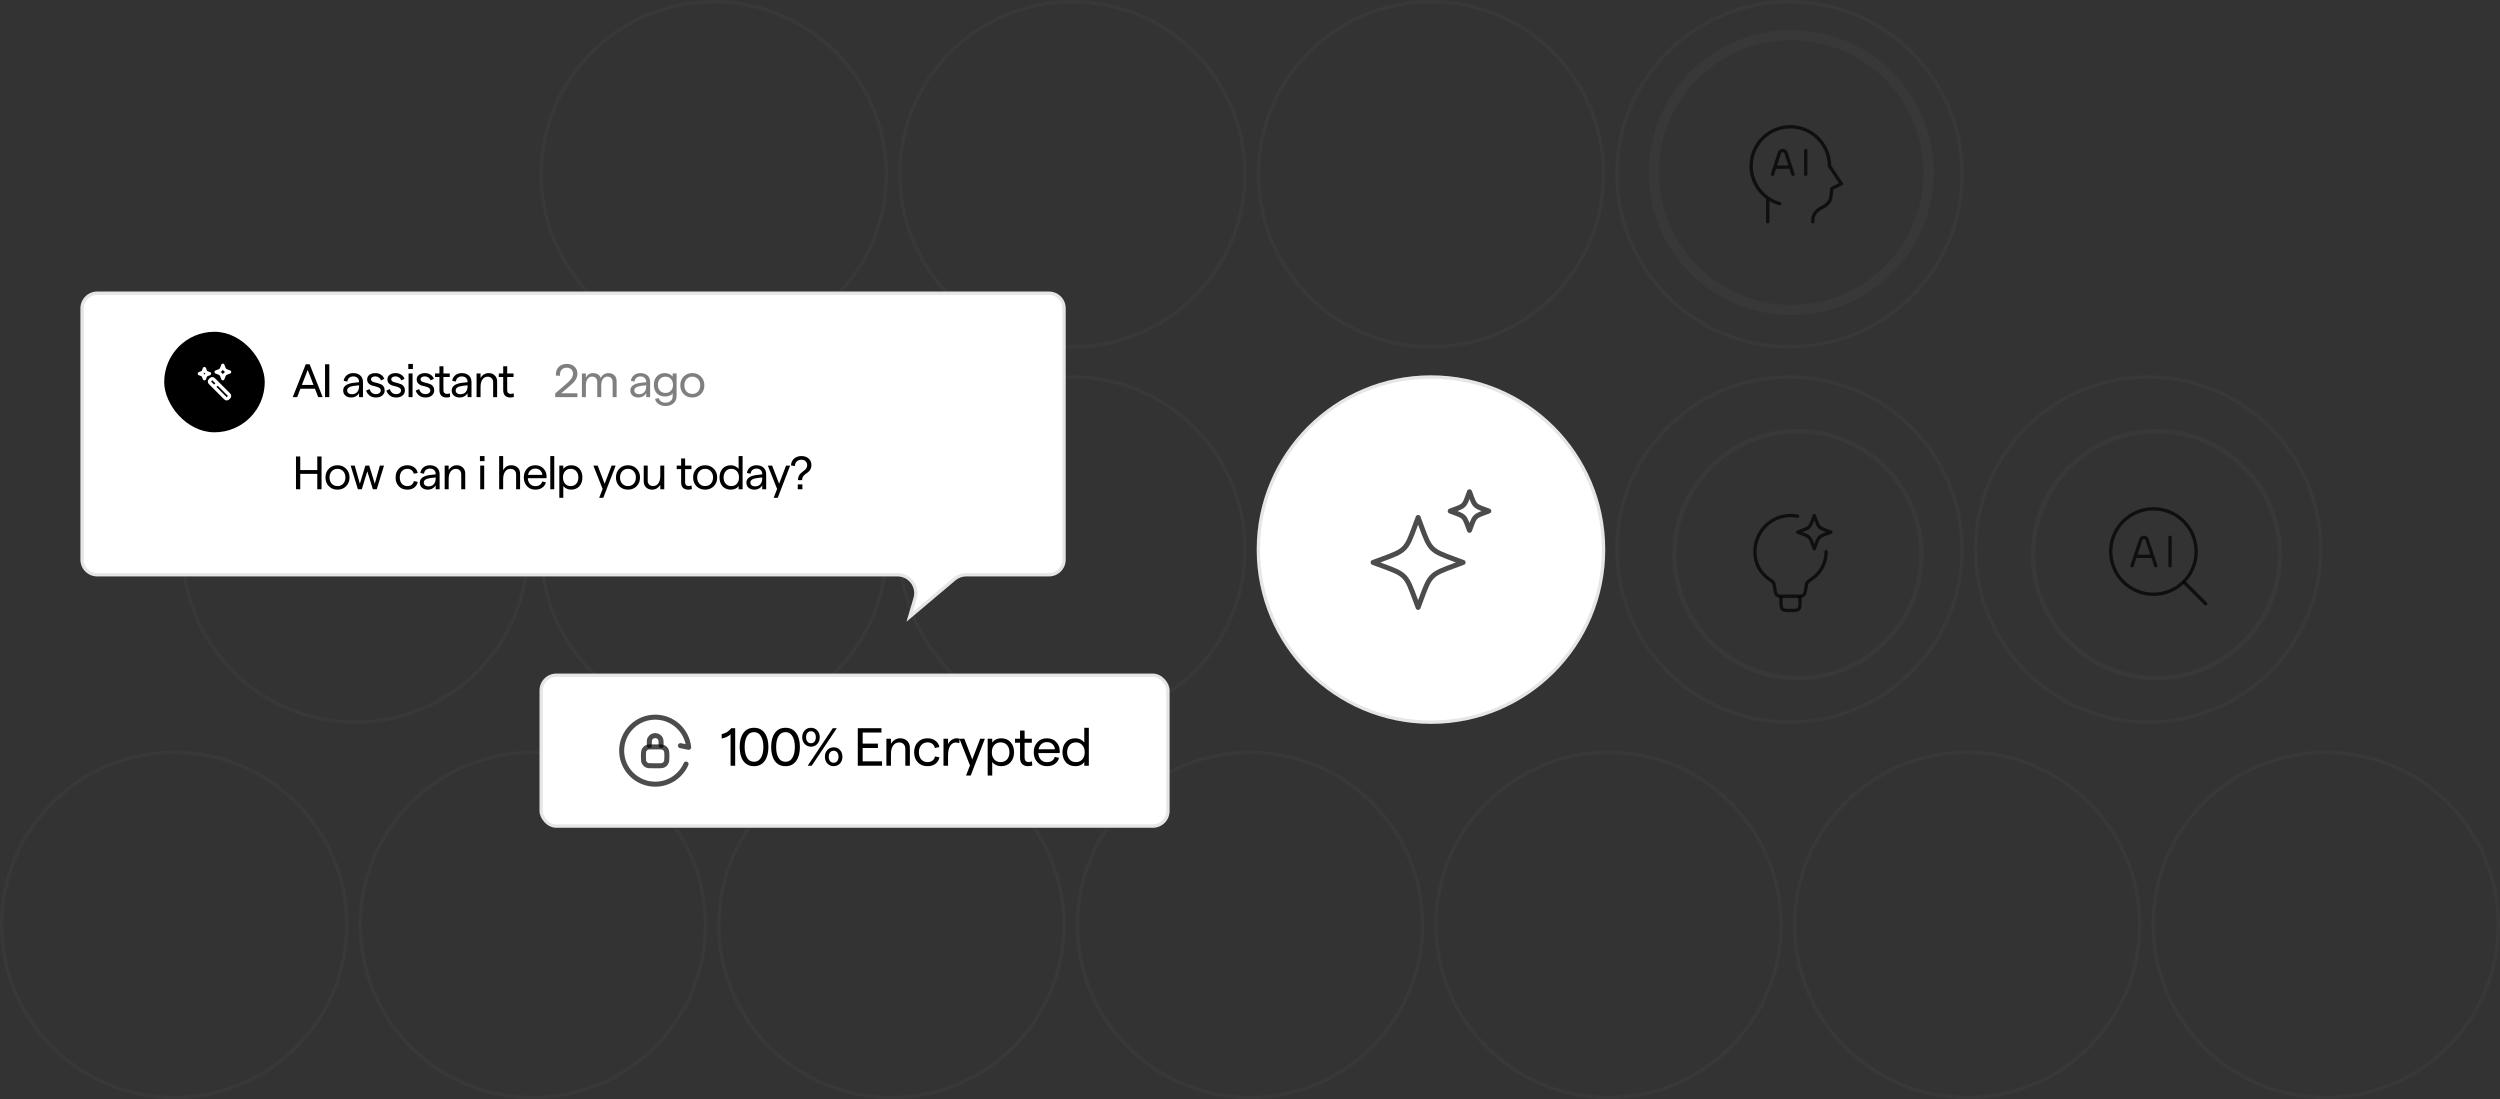 <svg width="746" height="328" viewBox="0 0 746 328" fill="none" xmlns="http://www.w3.org/2000/svg">
<rect x="0" y="0" width="746" height="328" fill="#333333" stroke="none"/>
<circle cx="213" cy="52" r="51.5" stroke="url(#paint0_radial_1511_666)" stroke-opacity="0.05"/>
<circle cx="106" cy="164" r="51.5" stroke="url(#paint1_radial_1511_666)" stroke-opacity="0.05"/>
<circle cx="52" cy="276" r="51.5" stroke="url(#paint2_radial_1511_666)" stroke-opacity="0.05"/>
<circle cx="320" cy="52" r="51.5" stroke="url(#paint3_radial_1511_666)" stroke-opacity="0.05"/>
<circle cx="213" cy="164" r="51.5" stroke="url(#paint4_radial_1511_666)" stroke-opacity="0.05"/>
<circle cx="159" cy="276" r="51.5" stroke="url(#paint5_radial_1511_666)" stroke-opacity="0.05"/>
<circle cx="427" cy="52" r="51.5" stroke="url(#paint6_radial_1511_666)" stroke-opacity="0.05"/>
<circle cx="320" cy="164" r="51.5" stroke="url(#paint7_radial_1511_666)" stroke-opacity="0.05"/>
<circle cx="266" cy="276" r="51.5" stroke="url(#paint8_radial_1511_666)" stroke-opacity="0.05"/>
<circle cx="427" cy="164" r="52" fill="white"/>
<circle cx="427" cy="164" r="51.5" stroke="black" stroke-opacity="0.1"/>
<path d="M423.167 154.417L422.178 157.089C420.882 160.592 420.233 162.344 418.955 163.622C417.677 164.9 415.926 165.548 412.422 166.845L409.75 167.833L412.422 168.822C415.926 170.119 417.677 170.767 418.955 172.045C420.233 173.323 420.882 175.074 422.178 178.578L423.167 181.25L424.155 178.578C425.452 175.074 426.1 173.323 427.378 172.045C428.656 170.767 430.408 170.119 433.911 168.822L436.583 167.833L433.911 166.845C430.408 165.548 428.656 164.9 427.378 163.622C426.1 162.344 425.452 160.592 424.155 157.089L423.167 154.417Z" stroke="black" stroke-opacity="0.7" stroke-width="1.5" stroke-linejoin="round"/>
<path d="M438.5 146.75L438.076 147.895C437.521 149.397 437.243 150.147 436.695 150.695C436.147 151.243 435.397 151.521 433.895 152.076L432.75 152.5L433.895 152.924C435.397 153.479 436.147 153.757 436.695 154.305C437.243 154.853 437.521 155.603 438.076 157.105L438.5 158.25L438.924 157.105C439.479 155.603 439.757 154.853 440.305 154.305C440.853 153.757 441.603 153.479 443.105 152.924L444.25 152.5L443.105 152.076C441.603 151.521 440.853 151.243 440.305 150.695C439.757 150.147 439.479 149.397 438.924 147.895L438.5 146.75Z" stroke="black" stroke-opacity="0.7" stroke-width="1.5" stroke-linejoin="round"/>
<circle cx="373" cy="276" r="51.5" stroke="url(#paint9_radial_1511_666)" stroke-opacity="0.05"/>
<circle cx="534" cy="164" r="51.5" stroke="url(#paint10_radial_1511_666)" stroke-opacity="0.05"/>
<circle cx="536.5" cy="165.5" r="36.85" stroke="url(#paint11_radial_1511_666)" stroke-opacity="0.05" stroke-width="1.3"/>
<path d="M544.917 164.629C544.917 168.283 543.118 171.096 540.381 172.947C539.744 173.378 539.425 173.593 539.267 173.838C539.11 174.083 539.056 174.405 538.949 175.049L538.866 175.549C538.677 176.68 538.583 177.245 538.187 177.581C537.79 177.917 537.217 177.917 536.071 177.917H532.371C531.225 177.917 530.652 177.917 530.256 177.581C529.859 177.245 529.765 176.68 529.577 175.549L529.493 175.049C529.386 174.407 529.333 174.087 529.177 173.843C529.021 173.599 528.702 173.381 528.063 172.944C525.355 171.093 523.667 168.281 523.667 164.629C523.667 158.667 528.424 153.833 534.292 153.833C535.019 153.833 535.73 153.908 536.417 154.049" stroke="black" stroke-opacity="0.7" stroke-linecap="round" stroke-linejoin="round"/>
<path d="M541.375 153.833L541.74 154.821C542.22 156.116 542.459 156.763 542.931 157.235C543.404 157.708 544.051 157.947 545.346 158.426L546.333 158.792L545.346 159.157C544.051 159.636 543.404 159.876 542.931 160.348C542.459 160.82 542.22 161.468 541.74 162.763L541.375 163.75L541.01 162.763C540.531 161.468 540.291 160.82 539.819 160.348C539.346 159.876 538.699 159.636 537.404 159.157L536.417 158.792L537.404 158.426C538.699 157.947 539.346 157.708 539.819 157.235C540.291 156.763 540.531 156.116 541.01 154.821L541.375 153.833Z" stroke="black" stroke-opacity="0.7" stroke-linejoin="round"/>
<path d="M537.125 177.917V179.333C537.125 180.669 537.125 181.337 536.71 181.752C536.295 182.167 535.627 182.167 534.292 182.167C532.956 182.167 532.288 182.167 531.873 181.752C531.458 181.337 531.458 180.669 531.458 179.333V177.917" stroke="black" stroke-opacity="0.7" stroke-linejoin="round"/>
<circle cx="534" cy="52" r="51.5" stroke="url(#paint12_radial_1511_666)" stroke-opacity="0.05"/>
<circle cx="534.5" cy="51.5" r="41" stroke="url(#paint13_radial_1511_666)" stroke-opacity="0.05" stroke-width="3"/>
<path d="M540.958 66.167V65.458C540.958 63.894 542.279 62.626 543.682 61.932C545.045 61.258 546.192 60.147 546.337 58.844L546.625 56.25L549.458 54.833L545.917 49.521C545.917 43.066 540.684 37.833 534.229 37.833C527.774 37.833 522.542 43.066 522.542 49.521C522.542 53.47 524.501 56.962 527.5 59.078M527.5 59.078V66.167M527.5 59.078C528.564 59.828 529.758 60.405 531.042 60.769" stroke="black" stroke-opacity="0.7" stroke-linecap="round" stroke-linejoin="round"/>
<path d="M535.019 52L532.95 45.595C532.82 45.192 532.421 44.917 531.968 44.917C531.515 44.917 531.116 45.192 530.986 45.595L528.917 52M538.833 44.917V52M529.68 49.875H534.256" stroke="black" stroke-opacity="0.7" stroke-linecap="round" stroke-linejoin="round"/>
<circle cx="480" cy="276" r="51.5" stroke="url(#paint14_radial_1511_666)" stroke-opacity="0.05"/>
<circle cx="643.5" cy="165.5" r="36.85" stroke="url(#paint15_radial_1511_666)" stroke-opacity="0.05" stroke-width="1.3"/>
<path d="M651.792 173.792L658.167 180.167" stroke="black" stroke-opacity="0.7" stroke-linecap="round" stroke-linejoin="round"/>
<path d="M655.333 164.583C655.333 157.542 649.625 151.833 642.583 151.833C635.542 151.833 629.833 157.542 629.833 164.583C629.833 171.625 635.542 177.333 642.583 177.333C649.625 177.333 655.333 171.625 655.333 164.583Z" stroke="black" stroke-opacity="0.7" stroke-linejoin="round"/>
<path d="M636.208 168.833L638.818 161.005C638.951 160.604 639.327 160.333 639.75 160.333C640.173 160.333 640.548 160.604 640.682 161.005L643.292 168.833M647.542 160.333V168.833M637.625 166H641.875" stroke="black" stroke-opacity="0.7" stroke-linecap="round" stroke-linejoin="round"/>
<circle cx="641" cy="164" r="51.5" stroke="url(#paint16_radial_1511_666)" stroke-opacity="0.05"/>
<circle cx="587" cy="276" r="51.5" stroke="url(#paint17_radial_1511_666)" stroke-opacity="0.05"/>
<circle cx="694" cy="276" r="51.5" stroke="url(#paint18_radial_1511_666)" stroke-opacity="0.05"/>
<path d="M24 92C24 89.239 26.239 87 29 87H313C315.761 87 318 89.239 318 92V167C318 169.761 315.761 172 313 172H288.328C287.147 172 286.005 172.417 285.103 173.179L270.5 185.5L272.598 178.42C273.547 175.216 271.146 172 267.804 172H29C26.239 172 24 169.761 24 167V92Z" fill="white"/>
<path d="M24.5 92C24.5 89.515 26.515 87.5 29 87.5H313C315.485 87.5 317.5 89.515 317.5 92V167C317.5 169.485 315.485 171.5 313 171.5H288.328C287.029 171.5 285.773 171.959 284.781 172.796L271.454 184.041L273.077 178.562C274.121 175.038 271.48 171.5 267.804 171.5H29C26.515 171.5 24.5 169.485 24.5 167V92Z" stroke="black" stroke-opacity="0.1"/>
<rect x="49" y="99" width="30" height="30" rx="15" fill="black"/>
<path d="M64.963 114.389L63.889 113.315C63.742 113.168 63.669 113.095 63.59 113.056C63.44 112.981 63.264 112.981 63.113 113.056C63.034 113.095 62.961 113.168 62.815 113.315C62.668 113.461 62.595 113.534 62.556 113.613C62.481 113.763 62.481 113.94 62.556 114.09C62.595 114.169 62.668 114.242 62.815 114.389L63.889 115.463M64.963 114.389L68.185 117.611C68.332 117.758 68.405 117.831 68.444 117.91C68.519 118.06 68.519 118.236 68.444 118.387C68.405 118.466 68.332 118.539 68.185 118.685C68.039 118.832 67.966 118.905 67.887 118.944C67.737 119.019 67.56 119.019 67.41 118.944C67.331 118.905 67.258 118.832 67.111 118.685L63.889 115.463M64.963 114.389L63.889 115.463" stroke="white" stroke-linecap="round" stroke-linejoin="round"/>
<path d="M66.5 109L66.647 109.398C66.841 109.921 66.937 110.182 67.128 110.372C67.318 110.563 67.579 110.659 68.102 110.853L68.5 111L68.102 111.147C67.579 111.341 67.318 111.437 67.128 111.628C66.937 111.818 66.841 112.079 66.647 112.602L66.5 113L66.353 112.602C66.159 112.079 66.063 111.818 65.872 111.628C65.682 111.437 65.421 111.341 64.898 111.147L64.5 111L64.898 110.853C65.421 110.659 65.682 110.563 65.872 110.372C66.063 110.182 66.159 109.921 66.353 109.398L66.5 109Z" stroke="white" stroke-linejoin="round"/>
<path d="M61 110L61.111 110.299C61.255 110.69 61.328 110.886 61.471 111.029C61.614 111.172 61.81 111.245 62.201 111.389L62.5 111.5L62.201 111.611C61.81 111.755 61.614 111.828 61.471 111.971C61.328 112.114 61.255 112.31 61.111 112.701L61 113L60.889 112.701C60.745 112.31 60.672 112.114 60.529 111.971C60.386 111.828 60.19 111.755 59.799 111.611L59.5 111.5L59.799 111.389C60.19 111.245 60.386 111.172 60.529 111.029C60.672 110.886 60.745 110.69 60.889 110.299L61 110Z" stroke="white" stroke-linejoin="round"/>
<path d="M94.957 118.5L93.991 116.008H89.637L88.671 118.5H87.355L91.233 108.7H92.395L96.287 118.5H94.957ZM90.071 114.874H93.557L91.821 110.38L90.071 114.874ZM96.991 118.5V108.7H98.265V118.5H96.991ZM105.413 111.332C106.281 111.332 106.981 111.57 107.513 112.046C108.045 112.522 108.311 113.166 108.311 113.978V118.5H107.135V117.296C106.929 117.697 106.612 118.019 106.183 118.262C105.763 118.495 105.296 118.612 104.783 118.612C104.083 118.612 103.509 118.421 103.061 118.038C102.622 117.646 102.403 117.142 102.403 116.526C102.403 115.201 103.523 114.426 105.763 114.202L107.135 114.048V113.908C107.135 113.423 106.976 113.04 106.659 112.76C106.351 112.471 105.935 112.326 105.413 112.326C104.927 112.326 104.526 112.461 104.209 112.732C103.891 113.003 103.709 113.376 103.663 113.852L102.557 113.642C102.659 112.942 102.972 112.382 103.495 111.962C104.027 111.542 104.666 111.332 105.413 111.332ZM104.965 117.632C105.646 117.632 106.178 117.422 106.561 117.002C106.943 116.582 107.135 116.017 107.135 115.308V114.972L105.763 115.126C104.316 115.285 103.593 115.747 103.593 116.512C103.593 116.839 103.719 117.109 103.971 117.324C104.232 117.529 104.563 117.632 104.965 117.632ZM112.191 118.612C111.407 118.612 110.763 118.411 110.259 118.01C109.765 117.609 109.429 117.123 109.251 116.554L110.273 116.106C110.591 117.105 111.23 117.604 112.191 117.604C112.611 117.604 112.952 117.501 113.213 117.296C113.484 117.081 113.619 116.825 113.619 116.526C113.619 116.199 113.479 115.943 113.199 115.756C112.919 115.569 112.579 115.429 112.177 115.336C111.785 115.243 111.389 115.14 110.987 115.028C110.595 114.907 110.259 114.697 109.979 114.398C109.699 114.099 109.559 113.703 109.559 113.208C109.559 112.648 109.783 112.195 110.231 111.85C110.679 111.505 111.281 111.332 112.037 111.332C112.663 111.332 113.218 111.495 113.703 111.822C114.189 112.139 114.506 112.555 114.655 113.068L113.661 113.502C113.568 113.147 113.363 112.863 113.045 112.648C112.737 112.424 112.392 112.312 112.009 112.312C111.608 112.312 111.291 112.391 111.057 112.55C110.824 112.699 110.707 112.914 110.707 113.194C110.707 113.427 110.805 113.619 111.001 113.768C111.207 113.917 111.459 114.025 111.757 114.09C112.065 114.146 112.397 114.23 112.751 114.342C113.106 114.445 113.433 114.561 113.731 114.692C114.03 114.823 114.277 115.047 114.473 115.364C114.679 115.672 114.781 116.055 114.781 116.512C114.781 117.128 114.543 117.632 114.067 118.024C113.591 118.416 112.966 118.612 112.191 118.612ZM118.238 118.612C117.454 118.612 116.81 118.411 116.306 118.01C115.812 117.609 115.476 117.123 115.298 116.554L116.32 116.106C116.638 117.105 117.277 117.604 118.238 117.604C118.658 117.604 118.999 117.501 119.26 117.296C119.531 117.081 119.666 116.825 119.666 116.526C119.666 116.199 119.526 115.943 119.246 115.756C118.966 115.569 118.626 115.429 118.224 115.336C117.832 115.243 117.436 115.14 117.034 115.028C116.642 114.907 116.306 114.697 116.026 114.398C115.746 114.099 115.606 113.703 115.606 113.208C115.606 112.648 115.83 112.195 116.278 111.85C116.726 111.505 117.328 111.332 118.084 111.332C118.71 111.332 119.265 111.495 119.75 111.822C120.236 112.139 120.553 112.555 120.702 113.068L119.708 113.502C119.615 113.147 119.41 112.863 119.092 112.648C118.784 112.424 118.439 112.312 118.056 112.312C117.655 112.312 117.338 112.391 117.104 112.55C116.871 112.699 116.754 112.914 116.754 113.194C116.754 113.427 116.852 113.619 117.048 113.768C117.254 113.917 117.506 114.025 117.804 114.09C118.112 114.146 118.444 114.23 118.798 114.342C119.153 114.445 119.48 114.561 119.778 114.692C120.077 114.823 120.324 115.047 120.52 115.364C120.726 115.672 120.828 116.055 120.828 116.512C120.828 117.128 120.59 117.632 120.114 118.024C119.638 118.416 119.013 118.612 118.238 118.612ZM121.835 108.588H123.207V110.1H121.835V108.588ZM121.919 118.5V111.444H123.109V118.5H121.919ZM126.982 118.612C126.198 118.612 125.554 118.411 125.05 118.01C124.556 117.609 124.22 117.123 124.042 116.554L125.064 116.106C125.382 117.105 126.021 117.604 126.982 117.604C127.402 117.604 127.743 117.501 128.004 117.296C128.275 117.081 128.41 116.825 128.41 116.526C128.41 116.199 128.27 115.943 127.99 115.756C127.71 115.569 127.37 115.429 126.968 115.336C126.576 115.243 126.18 115.14 125.778 115.028C125.386 114.907 125.05 114.697 124.77 114.398C124.49 114.099 124.35 113.703 124.35 113.208C124.35 112.648 124.574 112.195 125.022 111.85C125.47 111.505 126.072 111.332 126.828 111.332C127.454 111.332 128.009 111.495 128.494 111.822C128.98 112.139 129.297 112.555 129.446 113.068L128.452 113.502C128.359 113.147 128.154 112.863 127.836 112.648C127.528 112.424 127.183 112.312 126.8 112.312C126.399 112.312 126.082 112.391 125.848 112.55C125.615 112.699 125.498 112.914 125.498 113.194C125.498 113.427 125.596 113.619 125.792 113.768C125.998 113.917 126.25 114.025 126.548 114.09C126.856 114.146 127.188 114.23 127.542 114.342C127.897 114.445 128.224 114.561 128.522 114.692C128.821 114.823 129.068 115.047 129.264 115.364C129.47 115.672 129.572 116.055 129.572 116.512C129.572 117.128 129.334 117.632 128.858 118.024C128.382 118.416 127.757 118.612 126.982 118.612ZM134.319 118.444C134.011 118.556 133.643 118.612 133.213 118.612C132.579 118.612 132.07 118.43 131.687 118.066C131.314 117.693 131.127 117.133 131.127 116.386V112.494H129.811V111.444H131.127V109.302H132.317V111.444H134.207V112.494H132.317V116.428C132.317 116.792 132.411 117.067 132.597 117.254C132.784 117.441 133.036 117.534 133.353 117.534C133.699 117.534 133.993 117.473 134.235 117.352L134.319 118.444ZM137.797 111.332C138.665 111.332 139.365 111.57 139.897 112.046C140.429 112.522 140.695 113.166 140.695 113.978V118.5H139.519V117.296C139.314 117.697 138.996 118.019 138.567 118.262C138.147 118.495 137.68 118.612 137.167 118.612C136.467 118.612 135.893 118.421 135.445 118.038C135.006 117.646 134.787 117.142 134.787 116.526C134.787 115.201 135.907 114.426 138.147 114.202L139.519 114.048V113.908C139.519 113.423 139.36 113.04 139.043 112.76C138.735 112.471 138.32 112.326 137.797 112.326C137.312 112.326 136.91 112.461 136.593 112.732C136.276 113.003 136.094 113.376 136.047 113.852L134.941 113.642C135.044 112.942 135.356 112.382 135.879 111.962C136.411 111.542 137.05 111.332 137.797 111.332ZM137.349 117.632C138.03 117.632 138.562 117.422 138.945 117.002C139.328 116.582 139.519 116.017 139.519 115.308V114.972L138.147 115.126C136.7 115.285 135.977 115.747 135.977 116.512C135.977 116.839 136.103 117.109 136.355 117.324C136.616 117.529 136.948 117.632 137.349 117.632ZM142.21 118.5V111.444H143.4V112.774C143.652 112.335 143.988 111.985 144.408 111.724C144.828 111.463 145.299 111.332 145.822 111.332C146.559 111.332 147.161 111.561 147.628 112.018C148.104 112.475 148.342 113.077 148.342 113.824V118.5H147.152V114.048C147.152 113.563 147.007 113.171 146.718 112.872C146.428 112.564 146.041 112.41 145.556 112.41C144.893 112.41 144.366 112.681 143.974 113.222C143.591 113.754 143.4 114.482 143.4 115.406V118.5H142.21ZM153.348 118.444C153.04 118.556 152.672 118.612 152.242 118.612C151.608 118.612 151.099 118.43 150.716 118.066C150.343 117.693 150.156 117.133 150.156 116.386V112.494H148.84V111.444H150.156V109.302H151.346V111.444H153.236V112.494H151.346V116.428C151.346 116.792 151.44 117.067 151.626 117.254C151.813 117.441 152.065 117.534 152.382 117.534C152.728 117.534 153.022 117.473 153.264 117.352L153.348 118.444Z" fill="black"/>
<path d="M165.681 118.5L165.667 117.394L169.349 114.216C170.441 113.273 170.987 112.377 170.987 111.528C170.987 110.977 170.814 110.539 170.469 110.212C170.133 109.885 169.68 109.722 169.111 109.722C168.43 109.722 167.907 109.946 167.543 110.394C167.179 110.833 167.034 111.416 167.109 112.144L165.877 112.06C165.802 111.033 166.064 110.198 166.661 109.554C167.268 108.91 168.084 108.588 169.111 108.588C170.072 108.588 170.842 108.859 171.421 109.4C172.009 109.932 172.303 110.641 172.303 111.528C172.303 112.125 172.13 112.709 171.785 113.278C171.44 113.847 170.889 114.449 170.133 115.084L167.473 117.352H172.303V118.5H165.681ZM173.641 118.5V111.444H174.831V112.774C175.232 111.813 175.942 111.332 176.959 111.332C177.538 111.332 178.032 111.463 178.443 111.724C178.863 111.985 179.134 112.349 179.255 112.816C179.451 112.377 179.75 112.023 180.151 111.752C180.562 111.472 181.024 111.332 181.537 111.332C182.293 111.332 182.89 111.551 183.329 111.99C183.777 112.429 184.001 113.021 184.001 113.768V118.5H182.811V114.006C182.811 113.511 182.676 113.119 182.405 112.83C182.134 112.531 181.756 112.382 181.271 112.382C180.683 112.382 180.226 112.62 179.899 113.096C179.572 113.572 179.409 114.193 179.409 114.958V118.5H178.219V114.006C178.219 113.511 178.084 113.119 177.813 112.83C177.552 112.531 177.178 112.382 176.693 112.382C176.105 112.382 175.648 112.62 175.321 113.096C174.994 113.572 174.831 114.193 174.831 114.958V118.5H173.641ZM191.101 111.332C191.969 111.332 192.669 111.57 193.201 112.046C193.733 112.522 193.999 113.166 193.999 113.978V118.5H192.823V117.296C192.618 117.697 192.3 118.019 191.871 118.262C191.451 118.495 190.984 118.612 190.471 118.612C189.771 118.612 189.197 118.421 188.749 118.038C188.31 117.646 188.091 117.142 188.091 116.526C188.091 115.201 189.211 114.426 191.451 114.202L192.823 114.048V113.908C192.823 113.423 192.664 113.04 192.347 112.76C192.039 112.471 191.624 112.326 191.101 112.326C190.616 112.326 190.214 112.461 189.897 112.732C189.58 113.003 189.398 113.376 189.351 113.852L188.245 113.642C188.348 112.942 188.66 112.382 189.183 111.962C189.715 111.542 190.354 111.332 191.101 111.332ZM190.653 117.632C191.334 117.632 191.866 117.422 192.249 117.002C192.632 116.582 192.823 116.017 192.823 115.308V114.972L191.451 115.126C190.004 115.285 189.281 115.747 189.281 116.512C189.281 116.839 189.407 117.109 189.659 117.324C189.92 117.529 190.252 117.632 190.653 117.632ZM200.722 111.444H201.898V118.164C201.898 119.051 201.59 119.769 200.974 120.32C200.367 120.88 199.578 121.16 198.608 121.16C197.786 121.16 197.086 120.959 196.508 120.558C195.929 120.166 195.588 119.653 195.486 119.018L196.634 118.822C196.671 119.214 196.872 119.531 197.236 119.774C197.609 120.026 198.066 120.152 198.608 120.152C199.233 120.152 199.742 119.979 200.134 119.634C200.526 119.289 200.722 118.841 200.722 118.29V117.31C200.563 117.609 200.274 117.851 199.854 118.038C199.434 118.225 198.972 118.318 198.468 118.318C197.413 118.318 196.587 117.996 195.99 117.352C195.402 116.699 195.108 115.859 195.108 114.832C195.108 113.796 195.402 112.956 195.99 112.312C196.578 111.659 197.394 111.332 198.44 111.332C198.906 111.332 199.35 111.435 199.77 111.64C200.19 111.836 200.507 112.088 200.722 112.396V111.444ZM196.942 116.596C197.352 117.035 197.898 117.254 198.58 117.254C199.261 117.254 199.802 117.035 200.204 116.596C200.614 116.157 200.82 115.569 200.82 114.832C200.82 114.095 200.614 113.507 200.204 113.068C199.802 112.62 199.261 112.396 198.58 112.396C197.889 112.396 197.338 112.62 196.928 113.068C196.526 113.507 196.326 114.095 196.326 114.832C196.326 115.569 196.531 116.157 196.942 116.596ZM209.16 117.59C208.488 118.271 207.63 118.612 206.584 118.612C205.539 118.612 204.68 118.271 204.008 117.59C203.336 116.899 203 116.027 203 114.972C203 113.917 203.336 113.049 204.008 112.368C204.68 111.677 205.539 111.332 206.584 111.332C207.63 111.332 208.488 111.677 209.16 112.368C209.842 113.049 210.182 113.917 210.182 114.972C210.182 116.027 209.842 116.899 209.16 117.59ZM204.876 116.834C205.315 117.31 205.884 117.548 206.584 117.548C207.284 117.548 207.854 117.31 208.292 116.834C208.731 116.349 208.95 115.728 208.95 114.972C208.95 114.216 208.731 113.6 208.292 113.124C207.854 112.639 207.284 112.396 206.584 112.396C205.884 112.396 205.315 112.639 204.876 113.124C204.438 113.6 204.218 114.216 204.218 114.972C204.218 115.728 204.438 116.349 204.876 116.834Z" fill="black" fill-opacity="0.5"/>
<path d="M94.676 136.2H95.95V146H94.676V141.408H89.594V146H88.32V136.2H89.594V140.26H94.676V136.2ZM103.278 145.09C102.606 145.771 101.747 146.112 100.702 146.112C99.656 146.112 98.797 145.771 98.126 145.09C97.454 144.399 97.118 143.527 97.118 142.472C97.118 141.417 97.454 140.549 98.126 139.868C98.797 139.177 99.656 138.832 100.702 138.832C101.747 138.832 102.606 139.177 103.278 139.868C103.959 140.549 104.3 141.417 104.3 142.472C104.3 143.527 103.959 144.399 103.278 145.09ZM98.993 144.334C99.432 144.81 100.002 145.048 100.702 145.048C101.402 145.048 101.971 144.81 102.41 144.334C102.848 143.849 103.068 143.228 103.068 142.472C103.068 141.716 102.848 141.1 102.41 140.624C101.971 140.139 101.402 139.896 100.702 139.896C100.002 139.896 99.432 140.139 98.993 140.624C98.555 141.1 98.335 141.716 98.335 142.472C98.335 143.228 98.555 143.849 98.993 144.334ZM106.793 146L104.637 138.944H105.855L107.381 144.334L109.033 138.944H110.181L111.833 144.334L113.345 138.944H114.591L112.421 146H111.259L109.607 140.638L107.955 146H106.793ZM121.547 146.112C120.502 146.112 119.657 145.781 119.013 145.118C118.369 144.446 118.047 143.564 118.047 142.472C118.047 141.38 118.369 140.503 119.013 139.84C119.657 139.168 120.502 138.832 121.547 138.832C122.368 138.832 123.054 139.042 123.605 139.462C124.165 139.873 124.51 140.428 124.641 141.128L123.465 141.366C123.39 140.937 123.18 140.587 122.835 140.316C122.49 140.036 122.07 139.896 121.575 139.896C120.884 139.896 120.329 140.134 119.909 140.61C119.498 141.077 119.293 141.697 119.293 142.472C119.293 143.247 119.498 143.872 119.909 144.348C120.329 144.815 120.884 145.048 121.575 145.048C122.079 145.048 122.499 144.917 122.835 144.656C123.18 144.395 123.4 144.031 123.493 143.564L124.655 143.802C124.506 144.53 124.151 145.099 123.591 145.51C123.04 145.911 122.359 146.112 121.547 146.112ZM128.28 138.832C129.148 138.832 129.848 139.07 130.38 139.546C130.912 140.022 131.178 140.666 131.178 141.478V146H130.002V144.796C129.797 145.197 129.48 145.519 129.05 145.762C128.63 145.995 128.164 146.112 127.65 146.112C126.95 146.112 126.376 145.921 125.928 145.538C125.49 145.146 125.27 144.642 125.27 144.026C125.27 142.701 126.39 141.926 128.63 141.702L130.002 141.548V141.408C130.002 140.923 129.844 140.54 129.526 140.26C129.218 139.971 128.803 139.826 128.28 139.826C127.795 139.826 127.394 139.961 127.076 140.232C126.759 140.503 126.577 140.876 126.53 141.352L125.424 141.142C125.527 140.442 125.84 139.882 126.362 139.462C126.894 139.042 127.534 138.832 128.28 138.832ZM127.832 145.132C128.514 145.132 129.046 144.922 129.428 144.502C129.811 144.082 130.002 143.517 130.002 142.808V142.472L128.63 142.626C127.184 142.785 126.46 143.247 126.46 144.012C126.46 144.339 126.586 144.609 126.838 144.824C127.1 145.029 127.431 145.132 127.832 145.132ZM132.693 146V138.944H133.883V140.274C134.135 139.835 134.471 139.485 134.891 139.224C135.311 138.963 135.782 138.832 136.305 138.832C137.042 138.832 137.644 139.061 138.111 139.518C138.587 139.975 138.825 140.577 138.825 141.324V146H137.635V141.548C137.635 141.063 137.49 140.671 137.201 140.372C136.912 140.064 136.524 139.91 136.039 139.91C135.376 139.91 134.849 140.181 134.457 140.722C134.074 141.254 133.883 141.982 133.883 142.906V146H132.693ZM143.212 136.088H144.584V137.6H143.212V136.088ZM143.296 146V138.944H144.486V146H143.296ZM148.951 146V136.088H150.141V140.33C150.654 139.331 151.457 138.832 152.549 138.832C153.351 138.832 153.991 139.061 154.467 139.518C154.952 139.975 155.195 140.587 155.195 141.352V146H154.005V141.576C154.005 141.053 153.851 140.647 153.543 140.358C153.244 140.059 152.824 139.91 152.283 139.91C151.629 139.91 151.107 140.185 150.715 140.736C150.332 141.287 150.141 142.033 150.141 142.976V146H148.951ZM163.09 142.15C163.09 142.346 163.081 142.528 163.062 142.696H157.49C157.528 143.405 157.752 143.979 158.162 144.418C158.582 144.847 159.11 145.062 159.744 145.062C160.286 145.062 160.734 144.941 161.088 144.698C161.443 144.455 161.672 144.115 161.774 143.676L162.894 143.942C162.717 144.623 162.348 145.155 161.788 145.538C161.238 145.921 160.556 146.112 159.744 146.112C158.708 146.112 157.873 145.762 157.238 145.062C156.613 144.362 156.3 143.499 156.3 142.472C156.3 141.436 156.608 140.573 157.224 139.882C157.85 139.182 158.68 138.832 159.716 138.832C160.734 138.832 161.55 139.154 162.166 139.798C162.782 140.433 163.09 141.217 163.09 142.15ZM157.56 141.702H161.83C161.774 141.142 161.56 140.689 161.186 140.344C160.813 139.999 160.323 139.826 159.716 139.826C159.166 139.826 158.699 139.994 158.316 140.33C157.934 140.657 157.682 141.114 157.56 141.702ZM164.202 146V136.088H165.392V146H164.202ZM166.9 148.548V138.944H168.09V139.966C168.286 139.639 168.594 139.369 169.014 139.154C169.443 138.939 169.91 138.832 170.414 138.832C171.468 138.832 172.294 139.173 172.892 139.854C173.489 140.526 173.788 141.399 173.788 142.472C173.788 143.536 173.484 144.409 172.878 145.09C172.271 145.771 171.44 146.112 170.386 146.112C169.938 146.112 169.504 146.014 169.084 145.818C168.664 145.613 168.332 145.347 168.09 145.02V148.548H166.9ZM170.274 145.048C170.974 145.048 171.534 144.815 171.954 144.348C172.374 143.872 172.584 143.247 172.584 142.472C172.584 141.697 172.374 141.077 171.954 140.61C171.534 140.134 170.974 139.896 170.274 139.896C169.583 139.896 169.028 140.134 168.608 140.61C168.197 141.077 167.992 141.697 167.992 142.472C167.992 143.247 168.197 143.872 168.608 144.348C169.028 144.815 169.583 145.048 170.274 145.048ZM182.493 138.944H183.711L180.015 148.548H178.797L179.819 145.902L177.061 138.944H178.349L180.421 144.348L182.493 138.944ZM189.96 145.09C189.288 145.771 188.429 146.112 187.384 146.112C186.339 146.112 185.48 145.771 184.808 145.09C184.136 144.399 183.8 143.527 183.8 142.472C183.8 141.417 184.136 140.549 184.808 139.868C185.48 139.177 186.339 138.832 187.384 138.832C188.429 138.832 189.288 139.177 189.96 139.868C190.641 140.549 190.982 141.417 190.982 142.472C190.982 143.527 190.641 144.399 189.96 145.09ZM185.676 144.334C186.115 144.81 186.684 145.048 187.384 145.048C188.084 145.048 188.653 144.81 189.092 144.334C189.531 143.849 189.75 143.228 189.75 142.472C189.75 141.716 189.531 141.1 189.092 140.624C188.653 140.139 188.084 139.896 187.384 139.896C186.684 139.896 186.115 140.139 185.676 140.624C185.237 141.1 185.018 141.716 185.018 142.472C185.018 143.228 185.237 143.849 185.676 144.334ZM198.217 138.944V146H197.027V144.67C196.775 145.109 196.439 145.459 196.019 145.72C195.599 145.981 195.127 146.112 194.605 146.112C193.867 146.112 193.261 145.883 192.785 145.426C192.318 144.969 192.085 144.367 192.085 143.62V138.944H193.275V143.396C193.275 143.881 193.419 144.278 193.709 144.586C193.998 144.885 194.385 145.034 194.871 145.034C195.533 145.034 196.056 144.768 196.439 144.236C196.831 143.695 197.027 142.962 197.027 142.038V138.944H198.217ZM206.44 145.944C206.132 146.056 205.763 146.112 205.334 146.112C204.699 146.112 204.191 145.93 203.808 145.566C203.435 145.193 203.248 144.633 203.248 143.886V139.994H201.932V138.944H203.248V136.802H204.438V138.944H206.328V139.994H204.438V143.928C204.438 144.292 204.531 144.567 204.718 144.754C204.905 144.941 205.157 145.034 205.474 145.034C205.819 145.034 206.113 144.973 206.356 144.852L206.44 145.944ZM212.985 145.09C212.313 145.771 211.454 146.112 210.409 146.112C209.364 146.112 208.505 145.771 207.833 145.09C207.161 144.399 206.825 143.527 206.825 142.472C206.825 141.417 207.161 140.549 207.833 139.868C208.505 139.177 209.364 138.832 210.409 138.832C211.454 138.832 212.313 139.177 212.985 139.868C213.666 140.549 214.007 141.417 214.007 142.472C214.007 143.527 213.666 144.399 212.985 145.09ZM208.701 144.334C209.14 144.81 209.709 145.048 210.409 145.048C211.109 145.048 211.678 144.81 212.117 144.334C212.556 143.849 212.775 143.228 212.775 142.472C212.775 141.716 212.556 141.1 212.117 140.624C211.678 140.139 211.109 139.896 210.409 139.896C209.709 139.896 209.14 140.139 208.701 140.624C208.262 141.1 208.043 141.716 208.043 142.472C208.043 143.228 208.262 143.849 208.701 144.334ZM218.106 146.112C217.042 146.112 216.206 145.776 215.6 145.104C215.002 144.423 214.704 143.545 214.704 142.472C214.704 141.399 215.002 140.526 215.6 139.854C216.197 139.173 217.028 138.832 218.092 138.832C218.558 138.832 219.002 138.935 219.422 139.14C219.851 139.345 220.178 139.616 220.402 139.952V136.088H221.592V146H220.402V144.978C220.243 145.305 219.949 145.575 219.52 145.79C219.09 146.005 218.619 146.112 218.106 146.112ZM216.552 144.348C216.972 144.815 217.527 145.048 218.218 145.048C218.908 145.048 219.464 144.815 219.884 144.348C220.304 143.872 220.514 143.247 220.514 142.472C220.514 141.697 220.304 141.077 219.884 140.61C219.464 140.134 218.908 139.896 218.218 139.896C217.527 139.896 216.972 140.134 216.552 140.61C216.132 141.077 215.922 141.697 215.922 142.472C215.922 143.247 216.132 143.872 216.552 144.348ZM225.73 138.832C226.598 138.832 227.298 139.07 227.83 139.546C228.362 140.022 228.628 140.666 228.628 141.478V146H227.452V144.796C227.247 145.197 226.929 145.519 226.5 145.762C226.08 145.995 225.613 146.112 225.1 146.112C224.4 146.112 223.826 145.921 223.378 145.538C222.939 145.146 222.72 144.642 222.72 144.026C222.72 142.701 223.84 141.926 226.08 141.702L227.452 141.548V141.408C227.452 140.923 227.293 140.54 226.976 140.26C226.668 139.971 226.253 139.826 225.73 139.826C225.245 139.826 224.843 139.961 224.526 140.232C224.209 140.503 224.027 140.876 223.98 141.352L222.874 141.142C222.977 140.442 223.289 139.882 223.812 139.462C224.344 139.042 224.983 138.832 225.73 138.832ZM225.282 145.132C225.963 145.132 226.495 144.922 226.878 144.502C227.261 144.082 227.452 143.517 227.452 142.808V142.472L226.08 142.626C224.633 142.785 223.91 143.247 223.91 144.012C223.91 144.339 224.036 144.609 224.288 144.824C224.549 145.029 224.881 145.132 225.282 145.132ZM234.558 138.944H235.776L232.08 148.548H230.862L231.884 145.902L229.126 138.944H230.414L232.486 144.348L234.558 138.944ZM238.128 143.27C238.119 142.85 238.179 142.477 238.31 142.15C238.441 141.814 238.604 141.553 238.8 141.366C239.005 141.17 239.229 140.974 239.472 140.778C239.715 140.582 239.939 140.405 240.144 140.246C240.349 140.087 240.517 139.887 240.648 139.644C240.788 139.392 240.858 139.112 240.858 138.804C240.858 138.319 240.699 137.927 240.382 137.628C240.074 137.329 239.663 137.18 239.15 137.18C238.571 137.18 238.105 137.353 237.75 137.698C237.395 138.034 237.213 138.487 237.204 139.056L236.028 138.902C236.065 138.053 236.369 137.371 236.938 136.858C237.507 136.345 238.245 136.088 239.15 136.088C240.046 136.088 240.765 136.34 241.306 136.844C241.857 137.339 242.132 137.983 242.132 138.776C242.132 139.261 242.034 139.681 241.838 140.036C241.651 140.391 241.418 140.675 241.138 140.89C240.867 141.095 240.592 141.296 240.312 141.492C240.041 141.688 239.808 141.935 239.612 142.234C239.425 142.523 239.337 142.869 239.346 143.27H238.128ZM238.058 144.544H239.43V146H238.058V144.544Z" fill="black"/>
<rect x="161" y="201" width="188" height="46" rx="5" fill="white"/>
<rect x="161.5" y="201.5" width="187" height="45" rx="4.5" stroke="black" stroke-opacity="0.1"/>
<path d="M203.043 222.5L205.5 223C204.997 217.947 200.723 214 195.525 214C189.988 214 185.5 218.477 185.5 224C185.5 229.523 189.988 234 195.525 234C199.636 234 203.168 231.532 204.715 228" stroke="black" stroke-opacity="0.7" stroke-width="1.5" stroke-linecap="round" stroke-linejoin="round"/>
<path d="M193.837 222.88C192.757 222.88 192.217 223.66 192.097 224.14C191.977 224.62 191.977 226.36 192.049 227.08C192.289 227.98 192.889 228.352 193.477 228.472C194.017 228.52 196.297 228.502 196.957 228.502C197.917 228.52 198.637 228.16 198.937 227.08C198.997 226.72 199.057 224.74 198.907 224.14C198.589 223.18 197.797 222.88 197.197 222.88H193.837Z" stroke="black" stroke-opacity="0.7" stroke-width="1.5" stroke-linecap="round"/>
<path d="M193.75 222.459C193.75 222.399 193.758 222.053 193.76 221.619C193.761 221.221 193.726 220.839 193.916 220.488C194.626 219.075 196.666 219.219 197.17 220.659C197.257 220.896 197.263 221.271 197.26 221.619C197.257 222.062 197.266 222.459 197.266 222.459" stroke="black" stroke-opacity="0.7" stroke-width="1.5" stroke-linecap="round"/>
<path d="M218.003 228.5V219.124C217.31 219.764 216.424 220.18 215.347 220.372V219.076C216.499 218.831 217.459 218.239 218.227 217.3H219.379V228.5H218.003ZM225.006 228.628C223.63 228.628 222.569 228.116 221.822 227.092C221.086 226.057 220.718 224.66 220.718 222.9C220.718 221.14 221.086 219.748 221.822 218.724C222.569 217.689 223.63 217.172 225.006 217.172C226.371 217.172 227.427 217.689 228.174 218.724C228.921 219.759 229.294 221.151 229.294 222.9C229.294 224.649 228.921 226.041 228.174 227.076C227.427 228.111 226.371 228.628 225.006 228.628ZM225.006 227.316C225.891 227.316 226.574 226.921 227.054 226.132C227.545 225.343 227.79 224.265 227.79 222.9C227.79 221.535 227.545 220.457 227.054 219.668C226.574 218.868 225.891 218.468 225.006 218.468C224.099 218.468 223.406 218.863 222.926 219.652C222.446 220.441 222.206 221.524 222.206 222.9C222.206 224.265 222.446 225.343 222.926 226.132C223.406 226.921 224.099 227.316 225.006 227.316ZM234.401 228.628C233.025 228.628 231.964 228.116 231.217 227.092C230.481 226.057 230.113 224.66 230.113 222.9C230.113 221.14 230.481 219.748 231.217 218.724C231.964 217.689 233.025 217.172 234.401 217.172C235.766 217.172 236.822 217.689 237.569 218.724C238.316 219.759 238.689 221.151 238.689 222.9C238.689 224.649 238.316 226.041 237.569 227.076C236.822 228.111 235.766 228.628 234.401 228.628ZM234.401 227.316C235.286 227.316 235.969 226.921 236.449 226.132C236.94 225.343 237.185 224.265 237.185 222.9C237.185 221.535 236.94 220.457 236.449 219.668C235.969 218.868 235.286 218.468 234.401 218.468C233.494 218.468 232.801 218.863 232.321 219.652C231.841 220.441 231.601 221.524 231.601 222.9C231.601 224.265 231.841 225.343 232.321 226.132C232.801 226.921 233.494 227.316 234.401 227.316ZM242.004 222.804C241.236 222.804 240.607 222.537 240.116 222.004C239.625 221.471 239.38 220.799 239.38 219.988C239.38 219.177 239.625 218.505 240.116 217.972C240.607 217.439 241.236 217.172 242.004 217.172C242.761 217.172 243.385 217.439 243.876 217.972C244.367 218.505 244.612 219.177 244.612 219.988C244.612 220.799 244.367 221.471 243.876 222.004C243.385 222.537 242.761 222.804 242.004 222.804ZM241.012 228.5L248.5 217.3H249.7L242.212 228.5H241.012ZM242.004 221.78C242.441 221.78 242.788 221.62 243.044 221.3C243.311 220.969 243.444 220.532 243.444 219.988C243.444 219.444 243.311 219.012 243.044 218.692C242.788 218.361 242.441 218.196 242.004 218.196C241.556 218.196 241.199 218.361 240.932 218.692C240.665 219.012 240.532 219.444 240.532 219.988C240.532 220.532 240.665 220.969 240.932 221.3C241.199 221.62 241.556 221.78 242.004 221.78ZM248.772 228.628C248.004 228.628 247.375 228.361 246.884 227.828C246.393 227.295 246.148 226.623 246.148 225.812C246.148 225.001 246.393 224.329 246.884 223.796C247.375 223.263 248.004 222.996 248.772 222.996C249.529 222.996 250.153 223.263 250.644 223.796C251.135 224.329 251.38 225.001 251.38 225.812C251.38 226.623 251.135 227.295 250.644 227.828C250.153 228.361 249.529 228.628 248.772 228.628ZM248.772 227.604C249.209 227.604 249.556 227.444 249.812 227.124C250.079 226.793 250.212 226.356 250.212 225.812C250.212 225.268 250.079 224.836 249.812 224.516C249.556 224.185 249.209 224.02 248.772 224.02C248.324 224.02 247.967 224.185 247.7 224.516C247.433 224.836 247.3 225.268 247.3 225.812C247.3 226.356 247.433 226.793 247.7 227.124C247.967 227.444 248.324 227.604 248.772 227.604ZM255.966 228.5V217.3H263.022V218.596H257.422V221.892H261.966V223.204H257.422V227.188H263.198V228.5H255.966ZM264.5 228.5V220.436H265.86V221.956C266.148 221.455 266.532 221.055 267.012 220.756C267.492 220.457 268.031 220.308 268.628 220.308C269.471 220.308 270.159 220.569 270.692 221.092C271.236 221.615 271.508 222.303 271.508 223.156V228.5H270.148V223.412C270.148 222.857 269.983 222.409 269.652 222.068C269.322 221.716 268.879 221.54 268.324 221.54C267.567 221.54 266.964 221.849 266.516 222.468C266.079 223.076 265.86 223.908 265.86 224.964V228.5H264.5ZM276.775 228.628C275.58 228.628 274.615 228.249 273.879 227.492C273.143 226.724 272.775 225.716 272.775 224.468C272.775 223.22 273.143 222.217 273.879 221.46C274.615 220.692 275.58 220.308 276.775 220.308C277.714 220.308 278.498 220.548 279.127 221.028C279.767 221.497 280.162 222.132 280.311 222.932L278.967 223.204C278.882 222.713 278.642 222.313 278.247 222.004C277.852 221.684 277.372 221.524 276.807 221.524C276.018 221.524 275.383 221.796 274.903 222.34C274.434 222.873 274.199 223.583 274.199 224.468C274.199 225.353 274.434 226.068 274.903 226.612C275.383 227.145 276.018 227.412 276.807 227.412C277.383 227.412 277.863 227.263 278.247 226.964C278.642 226.665 278.892 226.249 278.999 225.716L280.327 225.988C280.156 226.82 279.751 227.471 279.111 227.94C278.482 228.399 277.703 228.628 276.775 228.628ZM286.26 221.764C285.962 221.636 285.615 221.572 285.22 221.572C284.538 221.572 283.978 221.903 283.54 222.564C283.114 223.215 282.9 224.169 282.9 225.428V228.5H281.54V220.436H282.9V222.068C283.135 221.556 283.487 221.135 283.956 220.804C284.426 220.473 284.911 220.308 285.412 220.308C285.764 220.308 286.074 220.356 286.34 220.452L286.26 221.764ZM292.497 220.436H293.889L289.665 231.412H288.273L289.441 228.388L286.289 220.436H287.761L290.129 226.612L292.497 220.436ZM294.721 231.412V220.436H296.081V221.604C296.305 221.231 296.657 220.921 297.137 220.676C297.628 220.431 298.161 220.308 298.737 220.308C299.942 220.308 300.886 220.697 301.569 221.476C302.252 222.244 302.593 223.241 302.593 224.468C302.593 225.684 302.246 226.681 301.553 227.46C300.86 228.239 299.91 228.628 298.705 228.628C298.193 228.628 297.697 228.516 297.217 228.292C296.737 228.057 296.358 227.753 296.081 227.38V231.412H294.721ZM298.577 227.412C299.377 227.412 300.017 227.145 300.497 226.612C300.977 226.068 301.217 225.353 301.217 224.468C301.217 223.583 300.977 222.873 300.497 222.34C300.017 221.796 299.377 221.524 298.577 221.524C297.788 221.524 297.153 221.796 296.673 222.34C296.204 222.873 295.969 223.583 295.969 224.468C295.969 225.353 296.204 226.068 296.673 226.612C297.153 227.145 297.788 227.412 298.577 227.412ZM308.029 228.436C307.677 228.564 307.256 228.628 306.765 228.628C306.04 228.628 305.458 228.42 305.021 228.004C304.594 227.577 304.381 226.937 304.381 226.084V221.636H302.877V220.436H304.381V217.988H305.741V220.436H307.901V221.636H305.741V226.132C305.741 226.548 305.848 226.863 306.061 227.076C306.274 227.289 306.562 227.396 306.925 227.396C307.32 227.396 307.656 227.327 307.933 227.188L308.029 228.436ZM316.229 224.1C316.229 224.324 316.218 224.532 316.197 224.724H309.829C309.871 225.535 310.127 226.191 310.597 226.692C311.077 227.183 311.679 227.428 312.405 227.428C313.023 227.428 313.535 227.289 313.941 227.012C314.346 226.735 314.607 226.345 314.725 225.844L316.005 226.148C315.802 226.927 315.381 227.535 314.741 227.972C314.111 228.409 313.333 228.628 312.405 228.628C311.221 228.628 310.266 228.228 309.541 227.428C308.826 226.628 308.469 225.641 308.469 224.468C308.469 223.284 308.821 222.297 309.525 221.508C310.239 220.708 311.189 220.308 312.373 220.308C313.535 220.308 314.469 220.676 315.173 221.412C315.877 222.137 316.229 223.033 316.229 224.1ZM309.909 223.588H314.789C314.725 222.948 314.479 222.431 314.053 222.036C313.626 221.641 313.066 221.444 312.373 221.444C311.743 221.444 311.21 221.636 310.773 222.02C310.335 222.393 310.047 222.916 309.909 223.588ZM320.924 228.628C319.708 228.628 318.753 228.244 318.06 227.476C317.377 226.697 317.036 225.695 317.036 224.468C317.036 223.241 317.377 222.244 318.06 221.476C318.742 220.697 319.692 220.308 320.908 220.308C321.441 220.308 321.948 220.425 322.428 220.66C322.918 220.895 323.292 221.204 323.548 221.588V217.172H324.908V228.5H323.548V227.332C323.366 227.705 323.03 228.015 322.54 228.26C322.049 228.505 321.51 228.628 320.924 228.628ZM319.148 226.612C319.628 227.145 320.262 227.412 321.052 227.412C321.841 227.412 322.476 227.145 322.956 226.612C323.436 226.068 323.676 225.353 323.676 224.468C323.676 223.583 323.436 222.873 322.956 222.34C322.476 221.796 321.841 221.524 321.052 221.524C320.262 221.524 319.628 221.796 319.148 222.34C318.668 222.873 318.428 223.583 318.428 224.468C318.428 225.353 318.668 226.068 319.148 226.612Z" fill="black"/>
<defs>
<radialGradient id="paint0_radial_1511_666" cx="0" cy="0" r="1" gradientUnits="userSpaceOnUse" gradientTransform="translate(213 52) rotate(90) scale(52)">
<stop offset="0.5"/>
<stop offset="0.765" stop-color="#A7A7A7"/>
</radialGradient>
<radialGradient id="paint1_radial_1511_666" cx="0" cy="0" r="1" gradientUnits="userSpaceOnUse" gradientTransform="translate(106 164) rotate(90) scale(52)">
<stop offset="0.5"/>
<stop offset="0.765" stop-color="#A7A7A7"/>
</radialGradient>
<radialGradient id="paint2_radial_1511_666" cx="0" cy="0" r="1" gradientUnits="userSpaceOnUse" gradientTransform="translate(52 276) rotate(90) scale(52)">
<stop offset="0.5"/>
<stop offset="0.765" stop-color="#A7A7A7"/>
</radialGradient>
<radialGradient id="paint3_radial_1511_666" cx="0" cy="0" r="1" gradientUnits="userSpaceOnUse" gradientTransform="translate(320 52) rotate(90) scale(52)">
<stop offset="0.5"/>
<stop offset="0.765" stop-color="#A7A7A7"/>
</radialGradient>
<radialGradient id="paint4_radial_1511_666" cx="0" cy="0" r="1" gradientUnits="userSpaceOnUse" gradientTransform="translate(213 164) rotate(90) scale(52)">
<stop offset="0.5"/>
<stop offset="0.765" stop-color="#A7A7A7"/>
</radialGradient>
<radialGradient id="paint5_radial_1511_666" cx="0" cy="0" r="1" gradientUnits="userSpaceOnUse" gradientTransform="translate(159 276) rotate(90) scale(52)">
<stop offset="0.5"/>
<stop offset="0.765" stop-color="#A7A7A7"/>
</radialGradient>
<radialGradient id="paint6_radial_1511_666" cx="0" cy="0" r="1" gradientUnits="userSpaceOnUse" gradientTransform="translate(427 52) rotate(90) scale(52)">
<stop offset="0.5"/>
<stop offset="0.765" stop-color="#A7A7A7"/>
</radialGradient>
<radialGradient id="paint7_radial_1511_666" cx="0" cy="0" r="1" gradientUnits="userSpaceOnUse" gradientTransform="translate(320 164) rotate(90) scale(52)">
<stop offset="0.5"/>
<stop offset="0.765" stop-color="#A7A7A7"/>
</radialGradient>
<radialGradient id="paint8_radial_1511_666" cx="0" cy="0" r="1" gradientUnits="userSpaceOnUse" gradientTransform="translate(266 276) rotate(90) scale(52)">
<stop offset="0.5"/>
<stop offset="0.765" stop-color="#A7A7A7"/>
</radialGradient>
<radialGradient id="paint9_radial_1511_666" cx="0" cy="0" r="1" gradientUnits="userSpaceOnUse" gradientTransform="translate(373 276) rotate(90) scale(52)">
<stop offset="0.5"/>
<stop offset="0.765" stop-color="#A7A7A7"/>
</radialGradient>
<radialGradient id="paint10_radial_1511_666" cx="0" cy="0" r="1" gradientUnits="userSpaceOnUse" gradientTransform="translate(534 164) rotate(90) scale(52)">
<stop offset="0.5"/>
<stop offset="0.765" stop-color="#A7A7A7"/>
</radialGradient>
<radialGradient id="paint11_radial_1511_666" cx="0" cy="0" r="1" gradientUnits="userSpaceOnUse" gradientTransform="translate(536.5 165.5) rotate(90) scale(37.5)">
<stop offset="0.5"/>
<stop offset="0.765" stop-color="#A7A7A7"/>
</radialGradient>
<radialGradient id="paint12_radial_1511_666" cx="0" cy="0" r="1" gradientUnits="userSpaceOnUse" gradientTransform="translate(534 52) rotate(90) scale(52)">
<stop offset="0.5"/>
<stop offset="0.765" stop-color="#A7A7A7"/>
</radialGradient>
<radialGradient id="paint13_radial_1511_666" cx="0" cy="0" r="1" gradientUnits="userSpaceOnUse" gradientTransform="translate(534.5 51.5) rotate(90) scale(42.5)">
<stop offset="0.5"/>
<stop offset="0.765" stop-color="#A7A7A7"/>
</radialGradient>
<radialGradient id="paint14_radial_1511_666" cx="0" cy="0" r="1" gradientUnits="userSpaceOnUse" gradientTransform="translate(480 276) rotate(90) scale(52)">
<stop offset="0.5"/>
<stop offset="0.765" stop-color="#A7A7A7"/>
</radialGradient>
<radialGradient id="paint15_radial_1511_666" cx="0" cy="0" r="1" gradientUnits="userSpaceOnUse" gradientTransform="translate(643.5 165.5) rotate(90) scale(37.5)">
<stop offset="0.5"/>
<stop offset="0.765" stop-color="#A7A7A7"/>
</radialGradient>
<radialGradient id="paint16_radial_1511_666" cx="0" cy="0" r="1" gradientUnits="userSpaceOnUse" gradientTransform="translate(641 164) rotate(90) scale(52)">
<stop offset="0.5"/>
<stop offset="0.765" stop-color="#A7A7A7"/>
</radialGradient>
<radialGradient id="paint17_radial_1511_666" cx="0" cy="0" r="1" gradientUnits="userSpaceOnUse" gradientTransform="translate(587 276) rotate(90) scale(52)">
<stop offset="0.5"/>
<stop offset="0.765" stop-color="#A7A7A7"/>
</radialGradient>
<radialGradient id="paint18_radial_1511_666" cx="0" cy="0" r="1" gradientUnits="userSpaceOnUse" gradientTransform="translate(694 276) rotate(90) scale(52)">
<stop offset="0.5"/>
<stop offset="0.765" stop-color="#A7A7A7"/>
</radialGradient>
</defs>
</svg>
